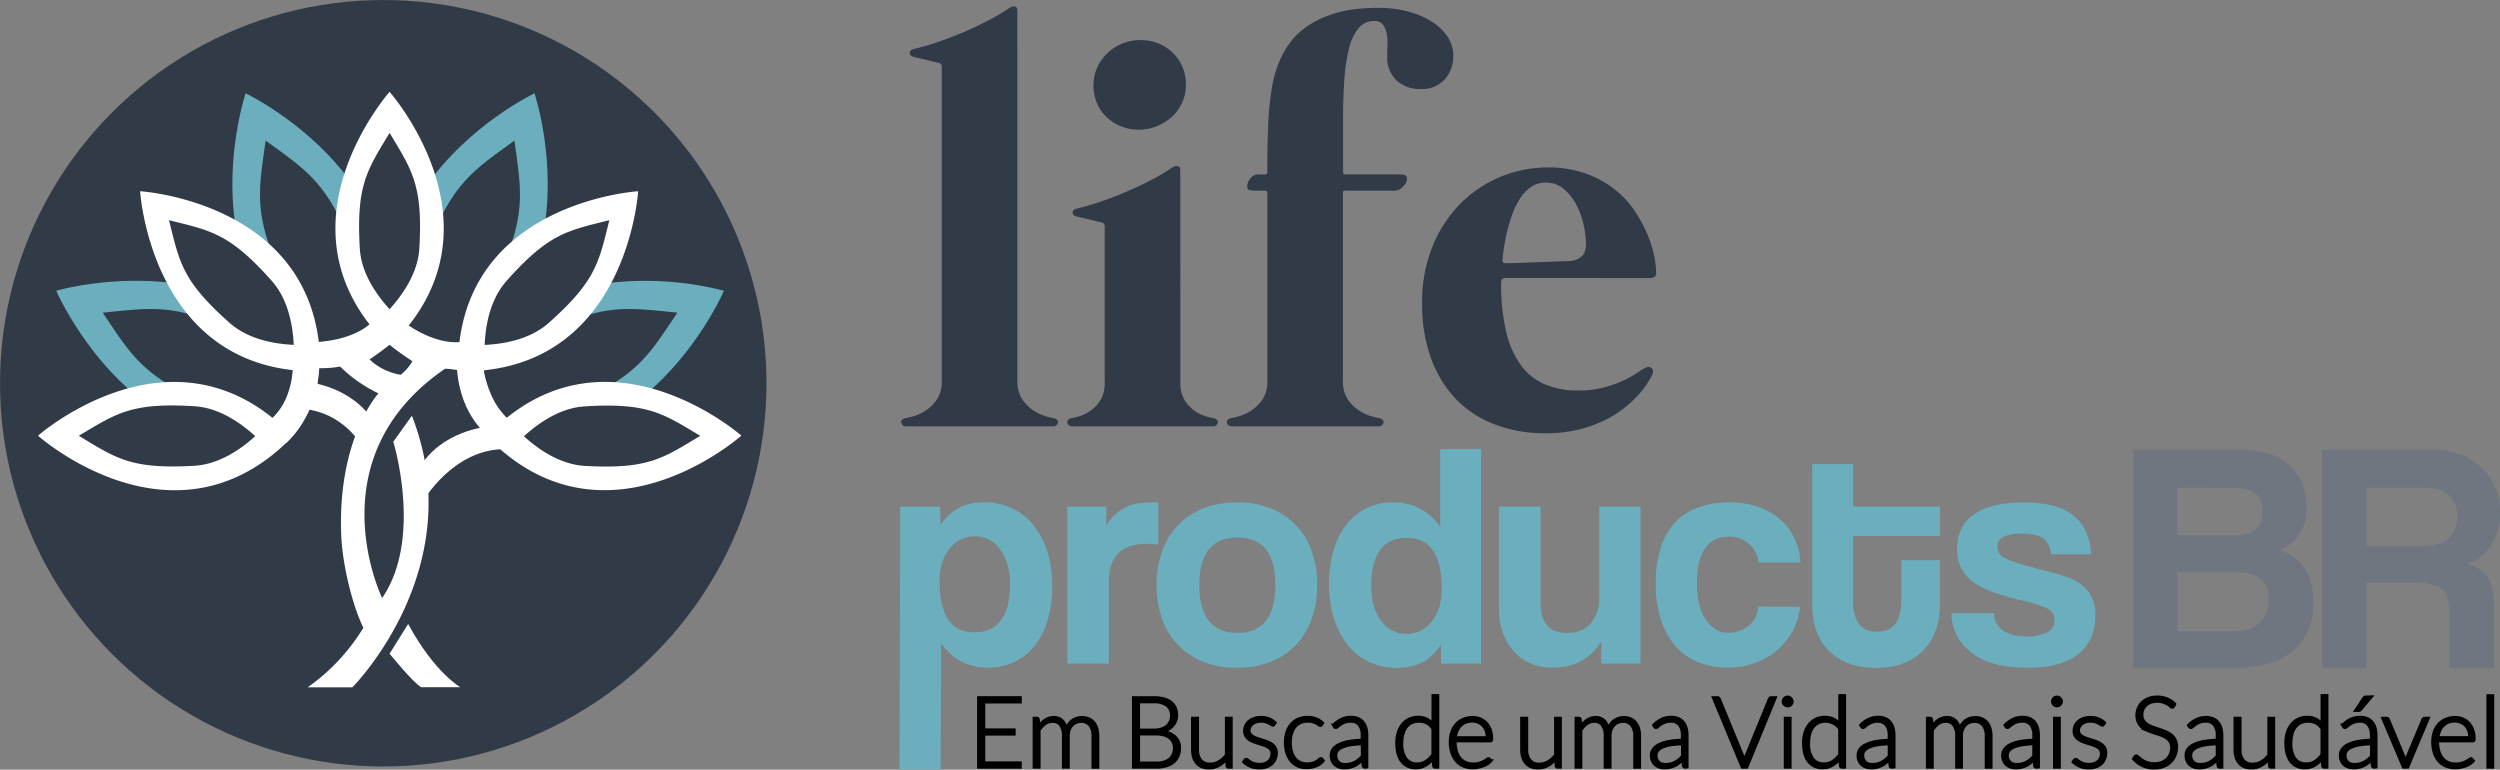 <svg id="Projeto" xmlns="http://www.w3.org/2000/svg" viewBox="0 0 789.32 243"><rect x="0" y="0" width="789.32" height="243" fill="#808080" stroke="none"/><defs><style>.cls-1{stroke:#000;stroke-miterlimit:10;}.cls-2{fill:#313a47;}.cls-3{fill:#6bafbf;}.cls-4{fill:#70767f;}.cls-5{fill:#313b48;}.cls-6{fill:#fff;}</style></defs><g id="Text"><g id="Em_busca_de_uma_vida_mais_saudável" data-name="Em busca de uma vida mais saudável"><path class="cls-1" d="M487.1,596.3v1.31H475.57v8.86h9.6v1.28h-9.6v9.14H487.1v1.31H474V596.3Z" transform="translate(-165 -376)"/><path class="cls-1" d="M491.53,618.2V602.8h.81a.42.42,0,0,1,.46.38l.14,2.23a10,10,0,0,1,1-1.16,6.13,6.13,0,0,1,1.09-.9,5.23,5.23,0,0,1,1.24-.59,4.52,4.52,0,0,1,1.38-.21,3.72,3.72,0,0,1,2.7,1,5.19,5.19,0,0,1,1.36,2.74,5.55,5.55,0,0,1,.78-1.66,4.83,4.83,0,0,1,2.57-1.84,5.89,5.89,0,0,1,1.57-.22,5.35,5.35,0,0,1,2.05.38,4.15,4.15,0,0,1,1.56,1.12,5.34,5.34,0,0,1,1,1.83,8.5,8.5,0,0,1,.34,2.48v9.84h-1.47v-9.84a5.31,5.31,0,0,0-1-3.45,3.4,3.4,0,0,0-2.79-1.18,4.05,4.05,0,0,0-1.54.29,3.79,3.79,0,0,0-1.3.88,4.24,4.24,0,0,0-.89,1.44,5.45,5.45,0,0,0-.34,2v9.84h-1.47v-9.84a5.62,5.62,0,0,0-.9-3.44,3.06,3.06,0,0,0-2.61-1.19,4,4,0,0,0-2.33.75,7.13,7.13,0,0,0-1.9,2.08V618.2Z" transform="translate(-165 -376)"/><path class="cls-1" d="M522.88,618.2V596.3h6.3a12.34,12.34,0,0,1,3.24.37,6,6,0,0,1,2.27,1.09,4.36,4.36,0,0,1,1.34,1.76,5.83,5.83,0,0,1,.44,2.35,4.74,4.74,0,0,1-.3,1.67,5.1,5.1,0,0,1-.87,1.49,5.77,5.77,0,0,1-1.4,1.18,6.88,6.88,0,0,1-1.9.77,7.15,7.15,0,0,1,4,1.72,4.62,4.62,0,0,1,1.39,3.51,6.11,6.11,0,0,1-.49,2.51,5.13,5.13,0,0,1-1.44,1.89,6.64,6.64,0,0,1-2.33,1.18,10.67,10.67,0,0,1-3.12.41Zm1.58-11.66h4.75a7.71,7.71,0,0,0,2.6-.38,5.27,5.27,0,0,0,1.76-1,4,4,0,0,0,1-1.44,4.35,4.35,0,0,0,.33-1.66,4.07,4.07,0,0,0-1.4-3.35,6.81,6.81,0,0,0-4.33-1.14h-4.72Zm0,1.17v9.22H530a6.59,6.59,0,0,0,4.36-1.24,4.84,4.84,0,0,0,1.08-5.38,4,4,0,0,0-1.14-1.4,5.21,5.21,0,0,0-1.83-.89,8.8,8.8,0,0,0-2.46-.31Z" transform="translate(-165 -376)"/><path class="cls-1" d="M543.07,602.8v9.84a5.28,5.28,0,0,0,1,3.4,3.68,3.68,0,0,0,3,1.23,5.44,5.44,0,0,0,2.81-.76,8.11,8.11,0,0,0,2.35-2.13V602.8h1.47v15.4h-.81c-.29,0-.43-.13-.44-.4l-.14-2.29a8.63,8.63,0,0,1-2.48,2.13,6.1,6.1,0,0,1-3.12.81,5.76,5.76,0,0,1-2.25-.4,4.26,4.26,0,0,1-1.6-1.16,5.32,5.32,0,0,1-1-1.83,8.54,8.54,0,0,1-.32-2.42V602.8Z" transform="translate(-165 -376)"/><path class="cls-1" d="M567.22,604.72a.36.36,0,0,1-.34.21.83.83,0,0,1-.44-.19,7.27,7.27,0,0,0-.71-.43,6,6,0,0,0-1.09-.44,5.86,5.86,0,0,0-1.57-.19,4.53,4.53,0,0,0-1.52.24,3.7,3.7,0,0,0-1.18.64,2.91,2.91,0,0,0-.76.93,2.46,2.46,0,0,0-.27,1.12,1.9,1.9,0,0,0,.37,1.21,3.2,3.2,0,0,0,1,.82,7.52,7.52,0,0,0,1.37.58l1.57.5c.53.16,1.06.35,1.57.55a5.81,5.81,0,0,1,1.37.75,3.57,3.57,0,0,1,1,1.1,3.21,3.21,0,0,1,.37,1.58,4.66,4.66,0,0,1-.37,1.87,4.16,4.16,0,0,1-1,1.5,4.92,4.92,0,0,1-1.7,1,6.51,6.51,0,0,1-2.29.37,6.86,6.86,0,0,1-2.8-.52,7.78,7.78,0,0,1-2.1-1.35l.35-.53a.79.79,0,0,1,.17-.19.49.49,0,0,1,.27-.06.9.9,0,0,1,.49.25,5.61,5.61,0,0,0,.77.53,5.85,5.85,0,0,0,1.17.54,5.45,5.45,0,0,0,1.75.25,5,5,0,0,0,1.71-.27,3.68,3.68,0,0,0,1.24-.74,3,3,0,0,0,.75-1.09,3.5,3.5,0,0,0,.26-1.33,2.11,2.11,0,0,0-.37-1.28,3.31,3.31,0,0,0-1-.87,6.9,6.9,0,0,0-1.37-.6l-1.58-.5c-.54-.16-1.07-.34-1.58-.54a5.63,5.63,0,0,1-1.37-.74,3.61,3.61,0,0,1-1-1.09,3.14,3.14,0,0,1-.37-1.61,3.6,3.6,0,0,1,.35-1.57,4.12,4.12,0,0,1,1-1.34,5.07,5.07,0,0,1,1.6-.91,6.16,6.16,0,0,1,2.12-.34,7.16,7.16,0,0,1,2.5.41,6.09,6.09,0,0,1,2,1.25Z" transform="translate(-165 -376)"/><path class="cls-1" d="M582.19,604.86,582,605a.33.33,0,0,1-.19,0,.86.86,0,0,1-.43-.21,5.11,5.11,0,0,0-.72-.45,5.47,5.47,0,0,0-2.75-.67,5.65,5.65,0,0,0-2.36.47,4.73,4.73,0,0,0-1.74,1.36,6.27,6.27,0,0,0-1.07,2.13,9.88,9.88,0,0,0-.37,2.82,9.66,9.66,0,0,0,.38,2.88,6.22,6.22,0,0,0,1.07,2.12,4.66,4.66,0,0,0,1.69,1.3,5.24,5.24,0,0,0,2.2.45,5.83,5.83,0,0,0,1.86-.26,6.62,6.62,0,0,0,1.24-.57,5.84,5.84,0,0,0,.78-.58.82.82,0,0,1,.45-.26.34.34,0,0,1,.31.16l.4.49a4.34,4.34,0,0,1-.89.87,5.6,5.6,0,0,1-1.23.69,7.22,7.22,0,0,1-1.47.46,8.3,8.3,0,0,1-1.67.16,6.56,6.56,0,0,1-2.69-.53,5.89,5.89,0,0,1-2.09-1.55,7.3,7.3,0,0,1-1.36-2.48,10.78,10.78,0,0,1-.49-3.35,10.57,10.57,0,0,1,.47-3.22,7.39,7.39,0,0,1,1.35-2.51,6.14,6.14,0,0,1,2.19-1.63,7.11,7.11,0,0,1,3-.58,7,7,0,0,1,2.67.48,6.53,6.53,0,0,1,2,1.3Z" transform="translate(-165 -376)"/><path class="cls-1" d="M596,618.2a.52.52,0,0,1-.57-.43l-.22-2a14.09,14.09,0,0,1-1.26,1.12,7.37,7.37,0,0,1-1.31.83,6.24,6.24,0,0,1-1.47.52,7.88,7.88,0,0,1-1.74.18,5.3,5.3,0,0,1-1.53-.23,3.87,3.87,0,0,1-1.31-.71,3.33,3.33,0,0,1-.92-1.24,4.13,4.13,0,0,1-.35-1.8,3.21,3.21,0,0,1,.55-1.81,4.72,4.72,0,0,1,1.75-1.46,11.61,11.61,0,0,1,3-1,27.11,27.11,0,0,1,4.48-.43v-1.61a5.2,5.2,0,0,0-.92-3.29,3.3,3.3,0,0,0-2.74-1.15,5.06,5.06,0,0,0-1.89.31,6.34,6.34,0,0,0-1.33.68,8.56,8.56,0,0,0-.88.68,1,1,0,0,1-.57.31.51.51,0,0,1-.47-.28l-.26-.45a9.25,9.25,0,0,1,2.54-1.83,7.12,7.12,0,0,1,3-.62,5.6,5.6,0,0,1,2.17.4,4,4,0,0,1,1.54,1.13,5.09,5.09,0,0,1,.92,1.78,8.42,8.42,0,0,1,.31,2.33v10Zm-6.19-.82a6.67,6.67,0,0,0,1.65-.19,6.27,6.27,0,0,0,1.39-.54,7.12,7.12,0,0,0,1.2-.83c.37-.32.74-.67,1.1-1v-4a27.43,27.43,0,0,0-3.79.33,10.68,10.68,0,0,0-2.61.74A3.78,3.78,0,0,0,587.2,613a2.3,2.3,0,0,0-.49,1.46,3.23,3.23,0,0,0,.26,1.34,2.53,2.53,0,0,0,1.65,1.46A3.7,3.7,0,0,0,589.78,617.38Z" transform="translate(-165 -376)"/><path class="cls-1" d="M618.1,618.2a.41.41,0,0,1-.44-.4l-.16-2.43a8.06,8.06,0,0,1-2.39,2.21,5.87,5.87,0,0,1-3.08.82,5.35,5.35,0,0,1-4.42-2q-1.59-2-1.59-5.9a10.61,10.61,0,0,1,.44-3.15,7.44,7.44,0,0,1,1.3-2.54,6.24,6.24,0,0,1,2.11-1.7,6.41,6.41,0,0,1,2.87-.62,5.93,5.93,0,0,1,2.72.59,5.67,5.67,0,0,1,2,1.69v-9.13h1.47V618.2Zm-5.65-1a5,5,0,0,0,2.77-.79,7.73,7.73,0,0,0,2.22-2.2V606.1a4.92,4.92,0,0,0-4.42-2.4,5.46,5.46,0,0,0-2.39.49,4.74,4.74,0,0,0-1.71,1.4,6.53,6.53,0,0,0-1,2.17,10.52,10.52,0,0,0-.35,2.78,8.13,8.13,0,0,0,1.28,5.05A4.34,4.34,0,0,0,612.45,617.21Z" transform="translate(-165 -376)"/><path class="cls-1" d="M629.89,602.55a6.34,6.34,0,0,1,2.41.45,5.47,5.47,0,0,1,1.92,1.31,6.07,6.07,0,0,1,1.27,2.11,8.54,8.54,0,0,1,.45,2.88.78.78,0,0,1-.1.47.37.37,0,0,1-.31.12H624.41v.29a10.35,10.35,0,0,0,.4,3.05,6.17,6.17,0,0,0,1.15,2.21,4.72,4.72,0,0,0,1.79,1.34,6,6,0,0,0,2.36.45,7.06,7.06,0,0,0,2-.26,7.59,7.59,0,0,0,1.43-.57,7.69,7.69,0,0,0,.92-.57,1.06,1.06,0,0,1,.5-.26.36.36,0,0,1,.31.16l.4.49a4.43,4.43,0,0,1-1,.87,7,7,0,0,1-1.37.69,9.46,9.46,0,0,1-1.61.45,8.29,8.29,0,0,1-1.72.17,7.25,7.25,0,0,1-2.88-.55,6,6,0,0,1-2.23-1.6,7.33,7.33,0,0,1-1.44-2.58,11,11,0,0,1-.51-3.49,9.61,9.61,0,0,1,.47-3,7,7,0,0,1,1.36-2.42,6.16,6.16,0,0,1,2.19-1.59A7.19,7.19,0,0,1,629.89,602.55Zm0,1.1a5.73,5.73,0,0,0-2.13.37,4.62,4.62,0,0,0-1.63,1.07,5.5,5.5,0,0,0-1.12,1.67,7.66,7.66,0,0,0-.56,2.18h10.14a6.72,6.72,0,0,0-.34-2.22,4.83,4.83,0,0,0-1-1.66,4.12,4.12,0,0,0-1.48-1A5,5,0,0,0,629.91,603.65Z" transform="translate(-165 -376)"/><path class="cls-1" d="M647,602.8v9.84a5.28,5.28,0,0,0,1,3.4,3.66,3.66,0,0,0,3,1.23,5.47,5.47,0,0,0,2.81-.76,8.24,8.24,0,0,0,2.35-2.13V602.8h1.47v15.4h-.81c-.29,0-.44-.13-.45-.4l-.14-2.29a8.46,8.46,0,0,1-2.47,2.13,6.15,6.15,0,0,1-3.12.81,5.76,5.76,0,0,1-2.25-.4,4.19,4.19,0,0,1-1.6-1.16,5.32,5.32,0,0,1-1-1.83,8.19,8.19,0,0,1-.33-2.42V602.8Z" transform="translate(-165 -376)"/><path class="cls-1" d="M662.63,618.2V602.8h.81a.41.41,0,0,1,.46.38l.14,2.23a10,10,0,0,1,1-1.16,6.51,6.51,0,0,1,1.09-.9,5.23,5.23,0,0,1,1.24-.59,4.54,4.54,0,0,1,1.39-.21,3.71,3.71,0,0,1,2.69,1,5.12,5.12,0,0,1,1.36,2.74,5.55,5.55,0,0,1,.78-1.66,4.69,4.69,0,0,1,1.16-1.15,4.63,4.63,0,0,1,1.41-.69,5.89,5.89,0,0,1,1.57-.22,5.31,5.31,0,0,1,2,.38,4.15,4.15,0,0,1,1.56,1.12,5.17,5.17,0,0,1,1,1.83,8.17,8.17,0,0,1,.34,2.48v9.84h-1.47v-9.84a5.31,5.31,0,0,0-1-3.45,3.4,3.4,0,0,0-2.78-1.18,4,4,0,0,0-1.54.29,3.7,3.7,0,0,0-1.3.88,4.11,4.11,0,0,0-.9,1.44,5.67,5.67,0,0,0-.33,2v9.84h-1.48v-9.84a5.69,5.69,0,0,0-.89-3.44,3.06,3.06,0,0,0-2.62-1.19,3.94,3.94,0,0,0-2.32.75,7.16,7.16,0,0,0-1.91,2.08V618.2Z" transform="translate(-165 -376)"/><path class="cls-1" d="M697.1,618.2a.53.53,0,0,1-.58-.43l-.21-2a15.7,15.7,0,0,1-1.27,1.12,7,7,0,0,1-1.3.83,6.48,6.48,0,0,1-1.48.52,7.72,7.72,0,0,1-1.73.18,5.2,5.2,0,0,1-1.53-.23,3.82,3.82,0,0,1-1.32-.71,3.44,3.44,0,0,1-.92-1.24,4.28,4.28,0,0,1-.35-1.8,3.22,3.22,0,0,1,.56-1.81,4.6,4.6,0,0,1,1.74-1.46,11.74,11.74,0,0,1,3-1,27.34,27.34,0,0,1,4.48-.43v-1.61a5.13,5.13,0,0,0-.92-3.29,3.27,3.27,0,0,0-2.73-1.15,5.11,5.11,0,0,0-1.9.31,6.24,6.24,0,0,0-1.32.68,7.59,7.59,0,0,0-.88.68,1,1,0,0,1-.58.31.49.49,0,0,1-.46-.28l-.26-.45a9.11,9.11,0,0,1,2.54-1.83,7.07,7.07,0,0,1,3-.62,5.56,5.56,0,0,1,2.17.4,4,4,0,0,1,1.54,1.13,4.78,4.78,0,0,1,.92,1.78,8.06,8.06,0,0,1,.31,2.33v10Zm-6.2-.82a6.56,6.56,0,0,0,1.65-.19,6.09,6.09,0,0,0,1.39-.54,7.12,7.12,0,0,0,1.2-.83c.38-.32.74-.67,1.1-1v-4a27.41,27.41,0,0,0-3.78.33,10.91,10.91,0,0,0-2.62.74,3.92,3.92,0,0,0-1.52,1.11,2.35,2.35,0,0,0-.48,1.46,3.24,3.24,0,0,0,.25,1.34,2.61,2.61,0,0,0,.68.93,2.54,2.54,0,0,0,1,.53A3.75,3.75,0,0,0,690.9,617.38Z" transform="translate(-165 -376)"/><path class="cls-1" d="M706,596.3h1.25a.53.53,0,0,1,.36.11.81.81,0,0,1,.21.3l7.47,18.18a10.83,10.83,0,0,1,.48,1.52,7.77,7.77,0,0,1,.45-1.52l7.44-18.18a.8.8,0,0,1,.23-.29.56.56,0,0,1,.36-.12h1.24l-9,21.9h-1.41Z" transform="translate(-165 -376)"/><path class="cls-1" d="M730.81,597.49a1.31,1.31,0,0,1-.11.52,1.6,1.6,0,0,1-.3.42,1.49,1.49,0,0,1-.44.3,1.3,1.3,0,0,1-.52.1,1.27,1.27,0,0,1-1-.4,1.25,1.25,0,0,1-.3-.42,1.31,1.31,0,0,1-.11-.52,1.41,1.41,0,0,1,.11-.54,1.32,1.32,0,0,1,.3-.44,1.3,1.3,0,0,1,.43-.29,1.31,1.31,0,0,1,1.05,0,1.46,1.46,0,0,1,.44.29,1.71,1.71,0,0,1,.3.44A1.41,1.41,0,0,1,730.81,597.49Zm-.65,5.31v15.4h-1.47V602.8Z" transform="translate(-165 -376)"/><path class="cls-1" d="M746.54,618.2a.42.42,0,0,1-.45-.4l-.15-2.43a8,8,0,0,1-2.4,2.21,5.83,5.83,0,0,1-3.07.82,5.38,5.38,0,0,1-4.43-2q-1.59-2-1.59-5.9a11,11,0,0,1,.44-3.15,7.46,7.46,0,0,1,1.31-2.54,6.21,6.21,0,0,1,2.1-1.7,6.46,6.46,0,0,1,2.88-.62,5.89,5.89,0,0,1,2.71.59,5.61,5.61,0,0,1,2,1.69v-9.13h1.47V618.2Zm-5.66-1a5,5,0,0,0,2.78-.79,7.73,7.73,0,0,0,2.22-2.2V606.1a5.49,5.49,0,0,0-6.81-1.91,4.74,4.74,0,0,0-1.71,1.4,6.34,6.34,0,0,0-1,2.17,10.52,10.52,0,0,0-.35,2.78,8.14,8.14,0,0,0,1.27,5.05A4.36,4.36,0,0,0,740.88,617.21Z" transform="translate(-165 -376)"/><path class="cls-1" d="M762.35,618.2a.52.52,0,0,1-.57-.43l-.22-2a14.09,14.09,0,0,1-1.26,1.12,7.37,7.37,0,0,1-1.31.83,6.24,6.24,0,0,1-1.47.52,7.79,7.79,0,0,1-1.73.18,5.32,5.32,0,0,1-1.54-.23,3.87,3.87,0,0,1-1.31-.71,3.33,3.33,0,0,1-.92-1.24,4.13,4.13,0,0,1-.35-1.8,3.21,3.21,0,0,1,.55-1.81A4.72,4.72,0,0,1,754,611.2a11.61,11.61,0,0,1,3-1,27.11,27.11,0,0,1,4.48-.43v-1.61a5.2,5.2,0,0,0-.92-3.29,3.3,3.3,0,0,0-2.74-1.15A5.06,5.06,0,0,0,756,604a6.59,6.59,0,0,0-1.33.68,8.56,8.56,0,0,0-.88.68,1,1,0,0,1-.57.31.51.51,0,0,1-.47-.28l-.26-.45a9.25,9.25,0,0,1,2.54-1.83,7.12,7.12,0,0,1,3-.62,5.6,5.6,0,0,1,2.17.4,4,4,0,0,1,1.54,1.13,5.09,5.09,0,0,1,.92,1.78,8.42,8.42,0,0,1,.31,2.33v10Zm-6.19-.82a6.61,6.61,0,0,0,1.65-.19,6.27,6.27,0,0,0,1.39-.54,7.12,7.12,0,0,0,1.2-.83c.37-.32.74-.67,1.1-1v-4a27.43,27.43,0,0,0-3.79.33,10.68,10.68,0,0,0-2.61.74,3.78,3.78,0,0,0-1.52,1.11,2.3,2.3,0,0,0-.49,1.46,3.23,3.23,0,0,0,.26,1.34,2.53,2.53,0,0,0,1.65,1.46A3.7,3.7,0,0,0,756.16,617.38Z" transform="translate(-165 -376)"/><path class="cls-1" d="M773.56,618.2V602.8h.8a.42.42,0,0,1,.47.38l.14,2.23a10,10,0,0,1,1-1.16,6.13,6.13,0,0,1,1.09-.9,5.23,5.23,0,0,1,1.24-.59,4.52,4.52,0,0,1,1.38-.21,3.72,3.72,0,0,1,2.7,1,5.19,5.19,0,0,1,1.36,2.74,5.1,5.1,0,0,1,.78-1.66,4.83,4.83,0,0,1,2.57-1.84,5.88,5.88,0,0,1,1.56-.22,5.36,5.36,0,0,1,2.06.38,4,4,0,0,1,1.55,1.12,5.19,5.19,0,0,1,1,1.83,8.5,8.5,0,0,1,.34,2.48v9.84h-1.47v-9.84a5.31,5.31,0,0,0-1-3.45,3.4,3.4,0,0,0-2.79-1.18,4.05,4.05,0,0,0-1.54.29,3.79,3.79,0,0,0-1.3.88,4.42,4.42,0,0,0-.9,1.44,5.67,5.67,0,0,0-.33,2v9.84h-1.47v-9.84a5.62,5.62,0,0,0-.9-3.44,3.06,3.06,0,0,0-2.61-1.19,4,4,0,0,0-2.33.75,7.13,7.13,0,0,0-1.9,2.08V618.2Z" transform="translate(-165 -376)"/><path class="cls-1" d="M808,618.2a.52.52,0,0,1-.57-.43l-.22-2a14.09,14.09,0,0,1-1.26,1.12,7,7,0,0,1-1.31.83,6.24,6.24,0,0,1-1.47.52,7.79,7.79,0,0,1-1.73.18,5.32,5.32,0,0,1-1.54-.23,3.87,3.87,0,0,1-1.31-.71,3.44,3.44,0,0,1-.92-1.24,4.13,4.13,0,0,1-.35-1.8,3.14,3.14,0,0,1,.56-1.81,4.6,4.6,0,0,1,1.74-1.46,11.61,11.61,0,0,1,3.05-1,27.22,27.22,0,0,1,4.48-.43v-1.61a5.2,5.2,0,0,0-.92-3.29,3.29,3.29,0,0,0-2.73-1.15,5.07,5.07,0,0,0-1.9.31,6.24,6.24,0,0,0-1.32.68,7.8,7.8,0,0,0-.89.68.93.93,0,0,1-.57.31.48.48,0,0,1-.46-.28l-.27-.45a9.25,9.25,0,0,1,2.54-1.83,7.12,7.12,0,0,1,3-.62,5.56,5.56,0,0,1,2.17.4,4,4,0,0,1,1.54,1.13,4.93,4.93,0,0,1,.92,1.78,8.06,8.06,0,0,1,.31,2.33v10Zm-6.19-.82a6.56,6.56,0,0,0,1.65-.19,6.27,6.27,0,0,0,1.39-.54,7.12,7.12,0,0,0,1.2-.83c.37-.32.74-.67,1.1-1v-4a27.43,27.43,0,0,0-3.79.33,10.81,10.81,0,0,0-2.61.74,3.85,3.85,0,0,0-1.52,1.11,2.36,2.36,0,0,0-.49,1.46,3.23,3.23,0,0,0,.26,1.34,2.59,2.59,0,0,0,.67.93,2.66,2.66,0,0,0,1,.53A3.75,3.75,0,0,0,801.83,617.38Z" transform="translate(-165 -376)"/><path class="cls-1" d="M815.81,597.49a1.17,1.17,0,0,1-.12.52,1.6,1.6,0,0,1-.3.42,1.45,1.45,0,0,1-.43.3,1.45,1.45,0,0,1-1.06,0,1.45,1.45,0,0,1-.43-.3,1.37,1.37,0,0,1-.29-.42,1.16,1.16,0,0,1-.11-.52,1.24,1.24,0,0,1,.11-.54,1.46,1.46,0,0,1,.29-.44,1.42,1.42,0,0,1,.43-.29,1.33,1.33,0,0,1,1.06,0,1.42,1.42,0,0,1,.43.29,1.71,1.71,0,0,1,.3.44A1.25,1.25,0,0,1,815.81,597.49Zm-.65,5.31v15.4h-1.47V602.8Z" transform="translate(-165 -376)"/><path class="cls-1" d="M829.09,604.72a.35.35,0,0,1-.34.21.83.83,0,0,1-.44-.19,7.27,7.27,0,0,0-.71-.43,6,6,0,0,0-1.09-.44,5.81,5.81,0,0,0-1.57-.19,4.57,4.57,0,0,0-1.52.24,3.81,3.81,0,0,0-1.18.64,2.91,2.91,0,0,0-.76.93,2.46,2.46,0,0,0-.27,1.12,1.9,1.9,0,0,0,.37,1.21,3.32,3.32,0,0,0,1,.82,7.52,7.52,0,0,0,1.37.58l1.57.5c.54.16,1.06.35,1.57.55a5.81,5.81,0,0,1,1.37.75,3.57,3.57,0,0,1,1,1.1,3.21,3.21,0,0,1,.37,1.58,4.66,4.66,0,0,1-.37,1.87,4.16,4.16,0,0,1-1,1.5,5,5,0,0,1-1.69,1,6.61,6.61,0,0,1-2.3.37,6.86,6.86,0,0,1-2.8-.52,7.94,7.94,0,0,1-2.1-1.35l.35-.53a.79.79,0,0,1,.17-.19.51.51,0,0,1,.27-.06.87.87,0,0,1,.49.25,5.61,5.61,0,0,0,.77.53,5.71,5.71,0,0,0,1.18.54,5.39,5.39,0,0,0,1.74.25,5,5,0,0,0,1.72-.27,3.74,3.74,0,0,0,1.23-.74,3,3,0,0,0,.75-1.09,3.5,3.5,0,0,0,.26-1.33,2.11,2.11,0,0,0-.37-1.28,3.19,3.19,0,0,0-1-.87,6.9,6.9,0,0,0-1.37-.6l-1.58-.5c-.54-.16-1.06-.34-1.58-.54a5.63,5.63,0,0,1-1.37-.74,3.61,3.61,0,0,1-1-1.09,3.14,3.14,0,0,1-.37-1.61,3.74,3.74,0,0,1,.35-1.57,4.12,4.12,0,0,1,1-1.34,5.07,5.07,0,0,1,1.6-.91,6.16,6.16,0,0,1,2.12-.34,7.16,7.16,0,0,1,2.5.41,6.09,6.09,0,0,1,2,1.25Z" transform="translate(-165 -376)"/><path class="cls-1" d="M851.25,599a.46.46,0,0,1-.41.26.86.86,0,0,1-.52-.29,6.66,6.66,0,0,0-.86-.63,6.42,6.42,0,0,0-1.36-.64,5.83,5.83,0,0,0-2-.3,6.08,6.08,0,0,0-2.1.34,4.48,4.48,0,0,0-1.53.93,4,4,0,0,0-.93,1.37,4.22,4.22,0,0,0-.32,1.62,3.27,3.27,0,0,0,.48,1.84,4.19,4.19,0,0,0,1.24,1.24,8.23,8.23,0,0,0,1.76.86l2,.69c.69.23,1.36.48,2,.75a7.27,7.27,0,0,1,1.76,1,4.68,4.68,0,0,1,1.25,1.53,4.87,4.87,0,0,1,.47,2.25,7.17,7.17,0,0,1-.47,2.59,6,6,0,0,1-1.37,2.11,6.33,6.33,0,0,1-2.2,1.42,7.91,7.91,0,0,1-3,.52,8.38,8.38,0,0,1-3.73-.77,8.73,8.73,0,0,1-2.74-2.09l.43-.69a.55.55,0,0,1,.43-.23.57.57,0,0,1,.36.19l.53.45a7.35,7.35,0,0,0,.74.59,5.71,5.71,0,0,0,1,.59,7.51,7.51,0,0,0,1.32.46,7.18,7.18,0,0,0,1.69.18,6.49,6.49,0,0,0,2.32-.39,5,5,0,0,0,1.73-1.08,4.57,4.57,0,0,0,1.08-1.61,5.4,5.4,0,0,0,.37-2,3.58,3.58,0,0,0-.47-1.91,4.17,4.17,0,0,0-1.25-1.26,8.44,8.44,0,0,0-1.76-.84c-.66-.23-1.33-.45-2-.66s-1.37-.46-2-.73a7.14,7.14,0,0,1-1.76-1,4.86,4.86,0,0,1-1.25-1.57,5.21,5.21,0,0,1-.47-2.34,5.53,5.53,0,0,1,.42-2.12,5.39,5.39,0,0,1,1.23-1.81,5.88,5.88,0,0,1,2-1.25,7.15,7.15,0,0,1,2.7-.47,8.27,8.27,0,0,1,3.07.54,7.32,7.32,0,0,1,2.47,1.66Z" transform="translate(-165 -376)"/><path class="cls-1" d="M865.91,618.2a.54.54,0,0,1-.58-.43l-.21-2c-.43.42-.85.79-1.26,1.12a7.37,7.37,0,0,1-1.31.83,6.57,6.57,0,0,1-1.47.52,7.88,7.88,0,0,1-1.74.18,5.25,5.25,0,0,1-1.53-.23,3.92,3.92,0,0,1-1.32-.71,3.44,3.44,0,0,1-.92-1.24,4.28,4.28,0,0,1-.35-1.8,3.22,3.22,0,0,1,.56-1.81,4.6,4.6,0,0,1,1.74-1.46,11.74,11.74,0,0,1,3.05-1,27.36,27.36,0,0,1,4.49-.43v-1.61a5.14,5.14,0,0,0-.93-3.29,3.27,3.27,0,0,0-2.73-1.15,5.06,5.06,0,0,0-1.89.31,6.1,6.1,0,0,0-1.33.68,8.56,8.56,0,0,0-.88.68,1,1,0,0,1-.57.31.5.5,0,0,1-.47-.28L856,605a9.11,9.11,0,0,1,2.54-1.83,7.09,7.09,0,0,1,3-.62,5.55,5.55,0,0,1,2.16.4,3.91,3.91,0,0,1,1.54,1.13,4.94,4.94,0,0,1,.93,1.78,8.42,8.42,0,0,1,.31,2.33v10Zm-6.2-.82a6.56,6.56,0,0,0,1.65-.19,6.35,6.35,0,0,0,1.4-.54,8,8,0,0,0,1.2-.83c.37-.32.73-.67,1.1-1v-4a27.43,27.43,0,0,0-3.79.33,10.91,10.91,0,0,0-2.62.74,3.81,3.81,0,0,0-1.51,1.11,2.3,2.3,0,0,0-.49,1.46,3.24,3.24,0,0,0,.25,1.34,2.59,2.59,0,0,0,1.65,1.46A3.75,3.75,0,0,0,859.71,617.38Z" transform="translate(-165 -376)"/><path class="cls-1" d="M872.22,602.8v9.84a5.22,5.22,0,0,0,1,3.4,3.66,3.66,0,0,0,3,1.23,5.47,5.47,0,0,0,2.81-.76,8.07,8.07,0,0,0,2.34-2.13V602.8h1.47v15.4h-.81c-.28,0-.43-.13-.44-.4l-.14-2.29a8.59,8.59,0,0,1-2.47,2.13,6.16,6.16,0,0,1-3.13.81,5.74,5.74,0,0,1-2.24-.4,4.11,4.11,0,0,1-1.6-1.16,5,5,0,0,1-1-1.83,8.19,8.19,0,0,1-.33-2.42V602.8Z" transform="translate(-165 -376)"/><path class="cls-1" d="M898.81,618.2a.41.41,0,0,1-.44-.4l-.15-2.43a8.09,8.09,0,0,1-2.4,2.21,5.84,5.84,0,0,1-3.08.82,5.36,5.36,0,0,1-4.42-2q-1.59-2-1.59-5.9a11,11,0,0,1,.44-3.15,7.62,7.62,0,0,1,1.3-2.54,6.34,6.34,0,0,1,2.11-1.7,6.42,6.42,0,0,1,2.88-.62,5.89,5.89,0,0,1,2.71.59,5.58,5.58,0,0,1,2,1.69v-9.13h1.48V618.2Zm-5.65-1a5.06,5.06,0,0,0,2.78-.79,7.83,7.83,0,0,0,2.21-2.2V606.1a4.89,4.89,0,0,0-4.41-2.4,5.43,5.43,0,0,0-2.39.49,4.77,4.77,0,0,0-1.72,1.4,6.53,6.53,0,0,0-1,2.17,10.54,10.54,0,0,0-.34,2.78,8.14,8.14,0,0,0,1.27,5.05A4.36,4.36,0,0,0,893.16,617.21Z" transform="translate(-165 -376)"/><path class="cls-1" d="M914.63,618.2a.54.54,0,0,1-.58-.43l-.21-2c-.43.42-.85.79-1.26,1.12a7.37,7.37,0,0,1-1.31.83,6.57,6.57,0,0,1-1.47.52,7.88,7.88,0,0,1-1.74.18,5.3,5.3,0,0,1-1.53-.23,3.92,3.92,0,0,1-1.32-.71,3.44,3.44,0,0,1-.92-1.24,4.28,4.28,0,0,1-.35-1.8,3.22,3.22,0,0,1,.56-1.81,4.6,4.6,0,0,1,1.74-1.46,11.74,11.74,0,0,1,3-1,27.36,27.36,0,0,1,4.49-.43v-1.61a5.14,5.14,0,0,0-.93-3.29,3.27,3.27,0,0,0-2.73-1.15,5.06,5.06,0,0,0-1.89.31,6.1,6.1,0,0,0-1.33.68,8.56,8.56,0,0,0-.88.68,1,1,0,0,1-.57.31.5.5,0,0,1-.47-.28l-.26-.45a9.11,9.11,0,0,1,2.54-1.83,7.09,7.09,0,0,1,3-.62,5.55,5.55,0,0,1,2.16.4,3.91,3.91,0,0,1,1.54,1.13,4.94,4.94,0,0,1,.93,1.78,8.42,8.42,0,0,1,.31,2.33v10Zm-6.2-.82a6.56,6.56,0,0,0,1.65-.19,6.35,6.35,0,0,0,1.4-.54,8,8,0,0,0,1.2-.83c.37-.32.73-.67,1.1-1v-4a27.43,27.43,0,0,0-3.79.33,10.91,10.91,0,0,0-2.62.74,3.81,3.81,0,0,0-1.51,1.11,2.3,2.3,0,0,0-.49,1.46,3.24,3.24,0,0,0,.25,1.34,2.59,2.59,0,0,0,1.65,1.46A3.75,3.75,0,0,0,908.43,617.38Zm5.18-21.33L910.26,600a.58.58,0,0,1-.25.21.79.79,0,0,1-.32.06h-.88l2.43-3.69a1.09,1.09,0,0,1,.35-.38,1.07,1.07,0,0,1,.56-.11Z" transform="translate(-165 -376)"/><path class="cls-1" d="M925.15,618.2h-1.3l-6.5-15.4h1.16a.54.54,0,0,1,.35.11.75.75,0,0,1,.19.26l5.08,12.15a3.64,3.64,0,0,1,.23.68c.06.22.11.44.16.65.05-.21.11-.43.16-.65a4.54,4.54,0,0,1,.23-.68L930,603.17a.79.79,0,0,1,.2-.27.51.51,0,0,1,.32-.1h1.12Z" transform="translate(-165 -376)"/><path class="cls-1" d="M940.08,602.55a6.34,6.34,0,0,1,2.41.45,5.3,5.3,0,0,1,1.92,1.31,6.07,6.07,0,0,1,1.27,2.11,8.54,8.54,0,0,1,.45,2.88.78.78,0,0,1-.1.47.39.39,0,0,1-.31.12H934.6v.29a10.35,10.35,0,0,0,.4,3.05,6.17,6.17,0,0,0,1.15,2.21,4.72,4.72,0,0,0,1.79,1.34,6,6,0,0,0,2.36.45,7.06,7.06,0,0,0,2-.26,7.59,7.59,0,0,0,1.43-.57,7.69,7.69,0,0,0,.92-.57,1.06,1.06,0,0,1,.5-.26.36.36,0,0,1,.31.16l.4.49a4.43,4.43,0,0,1-1,.87,7,7,0,0,1-1.37.69,9.46,9.46,0,0,1-1.61.45,8.29,8.29,0,0,1-1.72.17,7.28,7.28,0,0,1-2.88-.55,6,6,0,0,1-2.23-1.6,7.33,7.33,0,0,1-1.44-2.58,11,11,0,0,1-.51-3.49,9.61,9.61,0,0,1,.47-3,7.14,7.14,0,0,1,1.36-2.42,6.16,6.16,0,0,1,2.19-1.59A7.19,7.19,0,0,1,940.08,602.55Zm0,1.1A5.73,5.73,0,0,0,938,604a4.62,4.62,0,0,0-1.63,1.07,5.5,5.5,0,0,0-1.12,1.67,7.66,7.66,0,0,0-.56,2.18H944.8a6.72,6.72,0,0,0-.34-2.22,4.68,4.68,0,0,0-1-1.66,4.12,4.12,0,0,0-1.48-1A5,5,0,0,0,940.1,603.65Z" transform="translate(-165 -376)"/><path class="cls-1" d="M952,595.68V618.2h-1.47V595.68Z" transform="translate(-165 -376)"/></g><g id="life"><path class="cls-2" d="M486.23,496.29a10,10,0,0,0,1.55,5.84,13,13,0,0,0,3.53,3.49,14.39,14.39,0,0,0,3.89,1.81,23.31,23.31,0,0,0,2.61.62,1.86,1.86,0,0,1,1,.57,1.06,1.06,0,0,1,.22.84,1.43,1.43,0,0,1-.49.8,1.61,1.61,0,0,1-1.1.35H451.14a1.61,1.61,0,0,1-1.1-.35,1.43,1.43,0,0,1-.49-.8,1,1,0,0,1,.22-.84,1.86,1.86,0,0,1,1-.57,23.31,23.31,0,0,0,2.61-.62,14.53,14.53,0,0,0,3.89-1.81,13,13,0,0,0,3.53-3.49,10,10,0,0,0,1.55-5.84V397.22a1.32,1.32,0,0,0-1.06-1.42,9,9,0,0,1-1.28-.26l-2.52-.62c-.95-.23-1.81-.44-2.61-.62s-1.28-.29-1.46-.35c-.76-.18-1.16-.58-1.19-1.19s.4-1.05,1.28-1.29a77.56,77.56,0,0,0,7.47-2.16c2.68-.91,5.37-1.95,8.09-3.09s5.33-2.39,7.86-3.72a69.71,69.71,0,0,0,6.81-4,2.43,2.43,0,0,1,1.63-.44c.56.06.84.5.84,1.33Z" transform="translate(-165 -376)"/><path class="cls-2" d="M537.67,496.74a10.33,10.33,0,0,0,1.41,5.7,11.28,11.28,0,0,0,3.23,3.35,12.42,12.42,0,0,0,3.53,1.68,18.94,18.94,0,0,0,2.43.58,1.86,1.86,0,0,1,1,.57,1,1,0,0,1,.22.84,1.43,1.43,0,0,1-.49.8,1.61,1.61,0,0,1-1.1.35H503.55a1.61,1.61,0,0,1-1.1-.35,1.43,1.43,0,0,1-.49-.8,1,1,0,0,1,.22-.84,1.86,1.86,0,0,1,1-.57,18.94,18.94,0,0,0,2.43-.58,12.42,12.42,0,0,0,3.53-1.68,11.28,11.28,0,0,0,3.23-3.35,10.33,10.33,0,0,0,1.41-5.7V447.6a1.31,1.31,0,0,0-1.06-1.42,11.39,11.39,0,0,1-1.28-.26l-2.52-.62c-.94-.24-1.81-.44-2.6-.62s-1.29-.29-1.46-.35q-1.15-.27-1.2-1.2c0-.62.4-1,1.29-1.28q3.43-.8,7.46-2.16t8.09-3.1c2.71-1.15,5.33-2.38,7.87-3.71a70.31,70.31,0,0,0,6.8-4,2.45,2.45,0,0,1,1.64-.44q.84.09.84,1.32Zm.7-99.52a13.33,13.33,0,0,0-3-4.46,14,14,0,0,0-4.51-3,14.56,14.56,0,0,0-5.78-1.1,15,15,0,0,0-10.56,4.24,14.19,14.19,0,0,0-3.14,4.55,13.49,13.49,0,0,0-1.15,5.52,14.12,14.12,0,0,0,1.06,5.48,13,13,0,0,0,3,4.42,14.51,14.51,0,0,0,10.21,4.07,15,15,0,0,0,5.88-1.15,16.1,16.1,0,0,0,4.72-3,13.64,13.64,0,0,0,4.33-10A14.12,14.12,0,0,0,538.37,397.22Z" transform="translate(-165 -376)"/><path class="cls-2" d="M600.24,378.48a35.35,35.35,0,0,1,9.46,1.2,26.7,26.7,0,0,1,7.46,3.22,16.25,16.25,0,0,1,4.91,4.77,10.58,10.58,0,0,1,1.77,5.84,10.88,10.88,0,0,1-2.74,7.6,9.67,9.67,0,0,1-7.51,3,10.74,10.74,0,0,1-7.69-2.74,9.89,9.89,0,0,1-2.92-7.6c0-.82,0-1.87.09-3.14a18.41,18.41,0,0,0-.18-3.66,7.17,7.17,0,0,0-1.15-3.05,3.18,3.18,0,0,0-2.83-1.28,6.27,6.27,0,0,0-5,2.29,16.08,16.08,0,0,0-3,6.41,55.26,55.26,0,0,0-1.46,9.81q-.39,5.7-.4,12.42v16.79a.63.63,0,0,0,.71.71h16.35a7.56,7.56,0,0,1,2.61.26,1.21,1.21,0,0,1,.49,1.15,3.67,3.67,0,0,1-1.2,2.43,3.57,3.57,0,0,1-2.69,1.28H589.63a.55.55,0,0,0-.62.62v59.48a10,10,0,0,0,1.55,5.84,12.88,12.88,0,0,0,3.54,3.49,14.25,14.25,0,0,0,3.89,1.81,22.79,22.79,0,0,0,2.6.62,1.86,1.86,0,0,1,1,.57,1,1,0,0,1,.22.84,1.43,1.43,0,0,1-.49.8,1.61,1.61,0,0,1-1.1.35H553.93a1.66,1.66,0,0,1-1.11-.35,1.47,1.47,0,0,1-.48-.8,1,1,0,0,1,.22-.84,1.79,1.79,0,0,1,1-.57,22.8,22.8,0,0,0,2.61-.62,14.25,14.25,0,0,0,3.89-1.81,13,13,0,0,0,3.54-3.49,10,10,0,0,0,1.54-5.84V436.9c0-.47-.2-.71-.62-.71h-2.65a7.24,7.24,0,0,1-2.6-.26c-.33-.18-.49-.56-.49-1.15a4,4,0,0,1,1-2.43,3.09,3.09,0,0,1,2.51-1.28h2.21c.42,0,.62-.24.62-.71q0-9.11.31-15.46a91.81,91.81,0,0,1,1.11-11,38.16,38.16,0,0,1,2.12-7.87,31.21,31.21,0,0,1,3.36-6.19,23.15,23.15,0,0,1,5.61-5.48,30,30,0,0,1,6.94-3.53,37.44,37.44,0,0,1,7.68-1.86A60.93,60.93,0,0,1,600.24,378.48Z" transform="translate(-165 -376)"/><path class="cls-2" d="M640.36,463.77q-1.41,0-1.41,1.5a65.43,65.43,0,0,0,1.59,15.47,29.41,29.41,0,0,0,4.64,10.56,18.17,18.17,0,0,0,7.6,6.05,26.6,26.6,0,0,0,10.56,1.95,31.7,31.7,0,0,0,8.18-1,36.07,36.07,0,0,0,6.23-2.26,32.86,32.86,0,0,0,4.33-2.43,19.36,19.36,0,0,1,2.47-1.5,1.61,1.61,0,0,1,2,.22q.71.75,0,2.25c-.18.36-.58,1.05-1.2,2.08a25.17,25.17,0,0,1-2.69,3.58,37.92,37.92,0,0,1-4.42,4.24,33.41,33.41,0,0,1-6.32,4.07,41.22,41.22,0,0,1-8.4,3.05,43.45,43.45,0,0,1-10.56,1.19,43.91,43.91,0,0,1-16-2.78A33.54,33.54,0,0,1,624.68,502a36.66,36.66,0,0,1-7.87-12.9A49.56,49.56,0,0,1,614,471.9a46.48,46.48,0,0,1,3.44-18.47,41.19,41.19,0,0,1,9-13.48,38.93,38.93,0,0,1,27-11.09,35.55,35.55,0,0,1,12.15,1.9,32.26,32.26,0,0,1,9.11,4.95,30.15,30.15,0,0,1,6.36,6.8,44.5,44.5,0,0,1,4.07,7.47,35.35,35.35,0,0,1,2.16,7,29.9,29.9,0,0,1,.62,5.22,1.33,1.33,0,0,1-.58,1.24,3,3,0,0,1-1.54.35Zm-1-5.83c-.12.76.24,1.15,1.06,1.15l1.77,0,3.67-.13,4.64-.18,4.72-.18,3.89-.13a16.66,16.66,0,0,0,2.08-.13,5.62,5.62,0,0,0,3-1.24c1-.76,1.55-2.09,1.55-4a29.37,29.37,0,0,0-.71-5.92,25.2,25.2,0,0,0-2.25-6.36,16.9,16.9,0,0,0-3.94-5.08,8.54,8.54,0,0,0-5.83-2.08,8,8,0,0,0-4.77,1.46,13,13,0,0,0-3.49,3.8,25.37,25.37,0,0,0-2.43,5.17,54.21,54.21,0,0,0-1.59,5.52q-.63,2.7-.93,4.95C639.58,456,639.45,457.17,639.39,457.94Z" transform="translate(-165 -376)"/></g><g id="products"><path class="cls-3" d="M449,619l.24-83.06h12.6l.1,6q4.53-7.35,13.8-7.36a20.53,20.53,0,0,1,8.62,1.82,18.89,18.89,0,0,1,6.8,5.24A25.49,25.49,0,0,1,495.6,550a36.2,36.2,0,0,1,1.61,11.19,36.84,36.84,0,0,1-1.36,10.33,24.39,24.39,0,0,1-4,8.11,17.92,17.92,0,0,1-6.4,5.29,19.13,19.13,0,0,1-8.62,1.87,17.24,17.24,0,0,1-14.71-7.76L462,619Zm23.62-43.36q11.28,0,11.29-15.32,0-6.65-3.13-10.83a9.62,9.62,0,0,0-8.06-4.18,9.78,9.78,0,0,0-7.91,3.93q-3.18,3.93-3.17,10.28Q461.64,575.65,472.62,575.64Z" transform="translate(-165 -376)"/><path class="cls-3" d="M502,585.52V535.94h12.29v5.94a16.06,16.06,0,0,1,3.38-3.93,14.6,14.6,0,0,1,3.63-2.17,13.81,13.81,0,0,1,3.78-.95,35.86,35.86,0,0,1,3.93-.21h1.71V548a22.22,22.22,0,0,0-3.63-.3q-12,0-12,12v25.8Z" transform="translate(-165 -376)"/><path class="cls-3" d="M555.66,586.83a28.5,28.5,0,0,1-10.78-1.92,22.44,22.44,0,0,1-8-5.34,22.67,22.67,0,0,1-5-8.26,31.56,31.56,0,0,1-1.71-10.58A30.94,30.94,0,0,1,531.93,550,22.37,22.37,0,0,1,545,536.49a28.62,28.62,0,0,1,10.63-1.87,27.93,27.93,0,0,1,10.48,1.87,22.15,22.15,0,0,1,13,13.45,31.23,31.23,0,0,1,1.77,10.79,30.77,30.77,0,0,1-1.77,10.73,23.24,23.24,0,0,1-5,8.21,22,22,0,0,1-8,5.29A27.83,27.83,0,0,1,555.66,586.83Zm0-11q12,0,12-15.11t-12-15q-12,0-12,15T555.66,575.84Z" transform="translate(-165 -376)"/><path class="cls-3" d="M620,585.52l-.1-6q-4.54,7.37-13.81,7.36a20.43,20.43,0,0,1-8.67-1.82,18.76,18.76,0,0,1-6.75-5.24,25.28,25.28,0,0,1-4.43-8.36,35.82,35.82,0,0,1-1.61-11.19A36.89,36.89,0,0,1,586,549.89a24.2,24.2,0,0,1,4-8.11,17.94,17.94,0,0,1,6.4-5.29,19.22,19.22,0,0,1,8.61-1.87q9.18,0,14.72,7.76V517.79h12.9v67.73Zm-10.89-9.37a9.8,9.8,0,0,0,7.92-3.93q3.16-3.93,3.17-10.28,0-16.12-11-16.13-11.28,0-11.28,15.32c0,4.43,1,8,3.12,10.83A9.63,9.63,0,0,0,609.07,576.15Z" transform="translate(-165 -376)"/><path class="cls-3" d="M670.55,585.52v-7q-5,8.27-15.42,8.27a17.21,17.21,0,0,1-6.8-1.31,15,15,0,0,1-5.29-3.73,17.65,17.65,0,0,1-3.48-5.74,21,21,0,0,1-1.26-7.46V535.94h13.1v30.63q0,9.27,8.37,9.27c3.35,0,5.89-1.05,7.6-3.17a12.45,12.45,0,0,0,2.57-8.11V535.94h13v49.58Z" transform="translate(-165 -376)"/><path class="cls-3" d="M733.33,567.58a20.82,20.82,0,0,1-2.46,7.86,21.4,21.4,0,0,1-5,6,22.94,22.94,0,0,1-6.91,3.93,24.42,24.42,0,0,1-8.41,1.41,24.88,24.88,0,0,1-9.22-1.66,19,19,0,0,1-7.21-5,23.41,23.41,0,0,1-4.68-8.37,36.75,36.75,0,0,1-1.67-11.64,35.44,35.44,0,0,1,1.67-11.49,20.64,20.64,0,0,1,4.68-7.91,18.82,18.82,0,0,1,7.31-4.58,28.38,28.38,0,0,1,9.52-1.52,27.87,27.87,0,0,1,8.82,1.32,20.66,20.66,0,0,1,7,3.82,18.38,18.38,0,0,1,4.69,6,21.39,21.39,0,0,1,2,7.86H720.23a9,9,0,0,0-3.07-6,9.4,9.4,0,0,0-6.3-2.17,11,11,0,0,0-3.93.7,7.69,7.69,0,0,0-3.17,2.37,12.44,12.44,0,0,0-2.17,4.44,24.54,24.54,0,0,0-.81,6.8q0,8.16,2.92,12.09t6.76,3.93a10.37,10.37,0,0,0,6.55-2.11,8.47,8.47,0,0,0,3.12-6.15Z" transform="translate(-165 -376)"/><path class="cls-3" d="M765.28,552.87h12.19V567a24.23,24.23,0,0,1-1.15,7.51,17.68,17.68,0,0,1-3.63,6.35,17.41,17.41,0,0,1-6.25,4.39,23,23,0,0,1-9,1.61,23.93,23.93,0,0,1-9.27-1.61,17.44,17.44,0,0,1-6.3-4.34,16.42,16.42,0,0,1-3.58-6.35,26,26,0,0,1-1.11-7.66V522.53h12.9v13.41h27.41v9.27H750.06v20.35q0,4.74,1.77,7.31t5.79,2.57q3.93,0,5.8-2.52t1.86-7.15Z" transform="translate(-165 -376)"/><path class="cls-3" d="M812.65,551c-.34-2.42-1.21-4.11-2.63-5.09s-3.62-1.46-6.65-1.46a13.7,13.7,0,0,0-5.74,1,3.26,3.26,0,0,0-2,3.17,3.68,3.68,0,0,0,2,3.38,27.22,27.22,0,0,0,6,2.27c2.82.8,5.5,1.52,8.06,2.16a61,61,0,0,1,6.75,2.07,14.16,14.16,0,0,1,6,4.38,12.28,12.28,0,0,1,2.11,7.61q0,7.77-5.49,12.09T805,586.83q-11.49,0-17.59-4.84a15.68,15.68,0,0,1-6.3-12.39h13.51a6.25,6.25,0,0,0,2.72,5.44q2.71,1.9,7.56,1.91a14.92,14.92,0,0,0,6.14-1.16,4,4,0,0,0,2.62-4,3.84,3.84,0,0,0-2.36-3.73,32,32,0,0,0-5.6-1.91q-6.24-1.51-10.08-2.72a26.51,26.51,0,0,1-6.45-2.92,12.61,12.61,0,0,1-4.88-5,13.92,13.92,0,0,1-1.36-6.15,15.38,15.38,0,0,1,1.1-5.85,11.34,11.34,0,0,1,3.63-4.68,18.63,18.63,0,0,1,6.5-3.08,36.27,36.27,0,0,1,9.63-1.11q10.79,0,15.87,4.14T825.24,551Z" transform="translate(-165 -376)"/></g><g id="br"><path class="cls-4" d="M838.53,587V518h34q10.17,0,15.47,5t5.3,13.76a13.7,13.7,0,0,1-2.39,7.94,13.19,13.19,0,0,1-6,4.94,19.78,19.78,0,0,1,4.11,2.13,12.63,12.63,0,0,1,3.32,3.32,16.89,16.89,0,0,1,2.23,4.78,22.3,22.3,0,0,1,.83,6.49q0,9.45-6.33,15T869.58,587Zm13.91-57v15h18.18q8.71,0,8.72-7.48c0-2.63-.75-4.53-2.23-5.71s-3.93-1.77-7.32-1.77Zm18.28,45.28q5,0,7.79-2.8a9.56,9.56,0,0,0,2.8-7.06c0-3.05-.92-5.26-2.75-6.65s-4.38-2.08-7.63-2.08H852.44v18.59Z" transform="translate(-165 -376)"/><path class="cls-4" d="M938.33,587V569.2c0-3.32-.77-5.69-2.29-7.11s-4.36-2.13-8.51-2.13H912.16v27h-14V518h35a23.78,23.78,0,0,1,8.68,1.51,20.23,20.23,0,0,1,6.69,4.15,17.9,17.9,0,0,1,4.31,6.34,20.64,20.64,0,0,1,1.51,7.94,18.51,18.51,0,0,1-2.65,9.92,14.2,14.2,0,0,1-7.63,6.07c3,1,5.21,2.46,6.49,4.47s1.92,5,1.92,9V587Zm-26.17-57v18.39h18.07c3.87,0,6.61-.87,8.2-2.6a9.3,9.3,0,0,0,2.39-6.54,9.56,9.56,0,0,0-2.34-6.65q-2.34-2.6-7.74-2.6Z" transform="translate(-165 -376)"/></g></g><g id="Ilustration"><circle id="Elipse" class="cls-5" cx="121" cy="121" r="121"/><g id="Lineart"><path class="cls-3" d="M297.31,473.24l-.09-.9-1,2Z" transform="translate(-165 -376)"/><path class="cls-3" d="M262.16,475.53a34.19,34.19,0,0,1-2.82-3.07l.47,1.87,2.35,4.7Z" transform="translate(-165 -376)"/><path class="cls-3" d="M251.59,488.43l-2-.79c.75.69,1.48,1.4,2.16,2.15Z" transform="translate(-165 -376)"/><path class="cls-3" d="M315,475.51l.88-1.77c-.5.56-1,1.11-1.56,1.63Z" transform="translate(-165 -376)"/><path class="cls-3" d="M346.73,475.51l-6.87,4.14-.16.14c16.66-7.94,24.07-6.6,39.17-5.07-8.34,12.44-12.05,19-28.23,26.64a4.52,4.52,0,0,1,.82-.12c1.14.11,15.24.11,15.24.11l.77.28c17.67-14.21,26.1-33.83,26.1-33.83a99.83,99.83,0,0,0-39.27-2.07Z" transform="translate(-165 -376)"/><path class="cls-3" d="M250.71,516l.56,0-.18-.25Z" transform="translate(-165 -376)"/><path class="cls-3" d="M324.92,513.63l.29,2.31c1.24.06,2.46.07,3.66.06Z" transform="translate(-165 -376)"/><path class="cls-3" d="M241,450.84l9.39,4.7.83,1.23c-5.87-14.91-4.33-22.26-2.35-36.39,13.12,9.55,19.55,13.4,27.31,33.62-.22-1.6-1.12-8-1.12-9a85.6,85.6,0,0,1,2-9.74c-13.53-19.8-34.5-29.8-34.5-29.8s-7.25,21.66-2.66,44.93Z" transform="translate(-165 -376)"/><path class="cls-3" d="M209.33,502a13.27,13.27,0,0,1,2.32-.65h14c-16.16-7.64-19.87-14.2-28.21-26.63,14.27-1.44,21.68-2.71,36.51,3.84l-2.35-1.88-5.87-7L223.57,466c-21.47-3.85-40.81,1.8-40.81,1.8S191.35,487.76,209.33,502Z" transform="translate(-165 -376)"/><path class="cls-3" d="M299.75,436.75l2.35,9.39-2,7.87c7.77-20.23,14.19-24.08,27.32-33.63,2,14.62,3.63,22-3,38l11.74-6.79c5.1-23.72-2.41-46.14-2.41-46.14s-20.76,9.89-34.3,29.49C299.64,436,299.75,436.75,299.75,436.75Z" transform="translate(-165 -376)"/><path class="cls-6" d="M293.87,479c28.33-35.4-5.87-74-5.87-74s-34.19,38.6-5.87,74l.13.15a59.79,59.79,0,0,1-6,4.55l3.52,7a91.38,91.38,0,0,0,8.22-5.85,92.84,92.84,0,0,0,8.22,5.85l3.53-7a58.46,58.46,0,0,1-6-4.55ZM278.6,454.37c-1.17-20,2.35-24.67,9.4-36.42,7.05,11.75,10.57,16.45,9.4,36.42-.44,7.46-4.77,14.15-9.4,19.26C283.37,468.52,279,461.83,278.6,454.37Z" transform="translate(-165 -376)"/><path class="cls-6" d="M265.72,484.75c0-.07,0-.13,0-.19-5-45.07-56.48-48.18-56.48-48.18s3.11,51.47,48.18,56.48l.19,0a60.09,60.09,0,0,1-1,7.46l7.47,2.49a90.48,90.48,0,0,0,1.68-9.95c0-5.63,5.67-2.77,8.19-3.28l-.73-5.87A60.09,60.09,0,0,1,265.72,484.75Zm-28.26-6.84c-15-13.29-15.78-19.1-19.1-32.39,13.29,3.32,19.1,4.15,32.39,19.1,5,5.59,6.64,13.38,7,20.27C250.84,484.55,243.05,482.88,237.46,477.91Z" transform="translate(-165 -376)"/><path class="cls-6" d="M325,507.9l-.15.12a60.33,60.33,0,0,1-4.57-6l-7,3.54a90.26,90.26,0,0,0,5.87,8.2c.62,1.66,5.77,5.73,5.77,5.73l.15.13c35.48,28.23,74-6.08,74-6.08S360.31,479.47,325,507.9Zm24.7,15.2c-7.46-.42-14.17-4.73-19.28-9.35,5.09-4.64,11.77-9,19.23-9.45,20-1.23,24.67,2.28,36.44,9.3C374.35,520.68,369.66,524.22,349.69,523.1Z" transform="translate(-165 -376)"/><path class="cls-6" d="M177,513.56s38.5,34.31,74,6.08a1.34,1.34,0,0,0,.15-.13s5.16-4.07,5.77-5.73c2.56-3.07,2.67-5.6,4.11-7.73l-5.28-4a60.33,60.33,0,0,1-4.57,6l-.14-.12C215.67,479.47,177,513.56,177,513.56Zm12.92,0c11.77-7,16.47-10.53,36.44-9.3,7.46.46,14.14,4.81,19.23,9.45-5.11,4.62-11.82,8.93-19.28,9.35C206.32,524.22,201.63,520.68,189.9,513.6Z" transform="translate(-165 -376)"/><path class="cls-6" d="M317.37,493.13l.93-.27c45.07-5,48.18-56.48,48.18-56.48S315,439.49,310,484.56c0,.06,0,.12,0,.19a59.71,59.71,0,0,1-7.46-1L300,491.2a90.48,90.48,0,0,0,10,1.68,88.14,88.14,0,0,0,1.68,9.95l7.47-2.49A20.87,20.87,0,0,1,317.37,493.13ZM325,464.62c13.29-14.95,19.1-15.78,32.39-19.1-3.32,13.29-4.15,19.1-19.1,32.39-5.59,5-13.39,6.64-20.27,7C318.31,478,320,470.21,325,464.62Z" transform="translate(-165 -376)"/><path class="cls-6" d="M276.26,593s37.58-37.59,18.79-85.75l-5.87,8.22s9.39,30.54-3.53,49.34c0,0-22.31-45.81,22.32-74l-11.75-8.22s2.35,5.87-4.69,11.74c0,0-9.4-1.17-12.93-9.4l-8.22,4.7a44.8,44.8,0,0,0,14.1,10.57s-12.92,14.1-11.75,44.64c.36,9.39,3.53,22.32,7,29.36A63.36,63.36,0,0,1,262.16,593Z" transform="translate(-165 -376)"/><path class="cls-6" d="M293.87,573,288,582.39s7.64,9.4,10,10.58h12.33S302.1,588.27,293.87,573Z" transform="translate(-165 -376)"/><path class="cls-6" d="M298.57,534.24s9.4-16.45,25.84-16.45l-5.87-7s-14.09,1.17-21.14,12.92l2.35,8.22Z" transform="translate(-165 -376)"/><path class="cls-6" d="M279.78,517.79s-5.87-12.92-22.32-12.92l4.7-8.22s14.1,1.18,21.14,12.92l-1.17,5.87Z" transform="translate(-165 -376)"/><path class="cls-6" d="M257.46,492s0,10.57-7,16.45l4.89,7.42s10.38-8.6,10.38-25Z" transform="translate(-165 -376)"/><path class="cls-6" d="M317.37,490.78s1.17,11.74,8.22,17.62l-7,4.7s-9.4-7.05-9.4-23.5Z" transform="translate(-165 -376)"/><path class="cls-6" d="M292.22,477.49s9.19,7.4,18.32,6.5l-1.6,8.32s-11.61,1.75-23.33-9.79Z" transform="translate(-165 -376)"/><path class="cls-6" d="M264.55,484s11.81-.12,18.28-6.62l4.06,7.44s-7.86,8.73-24.24,7.27Z" transform="translate(-165 -376)"/></g></g></svg>